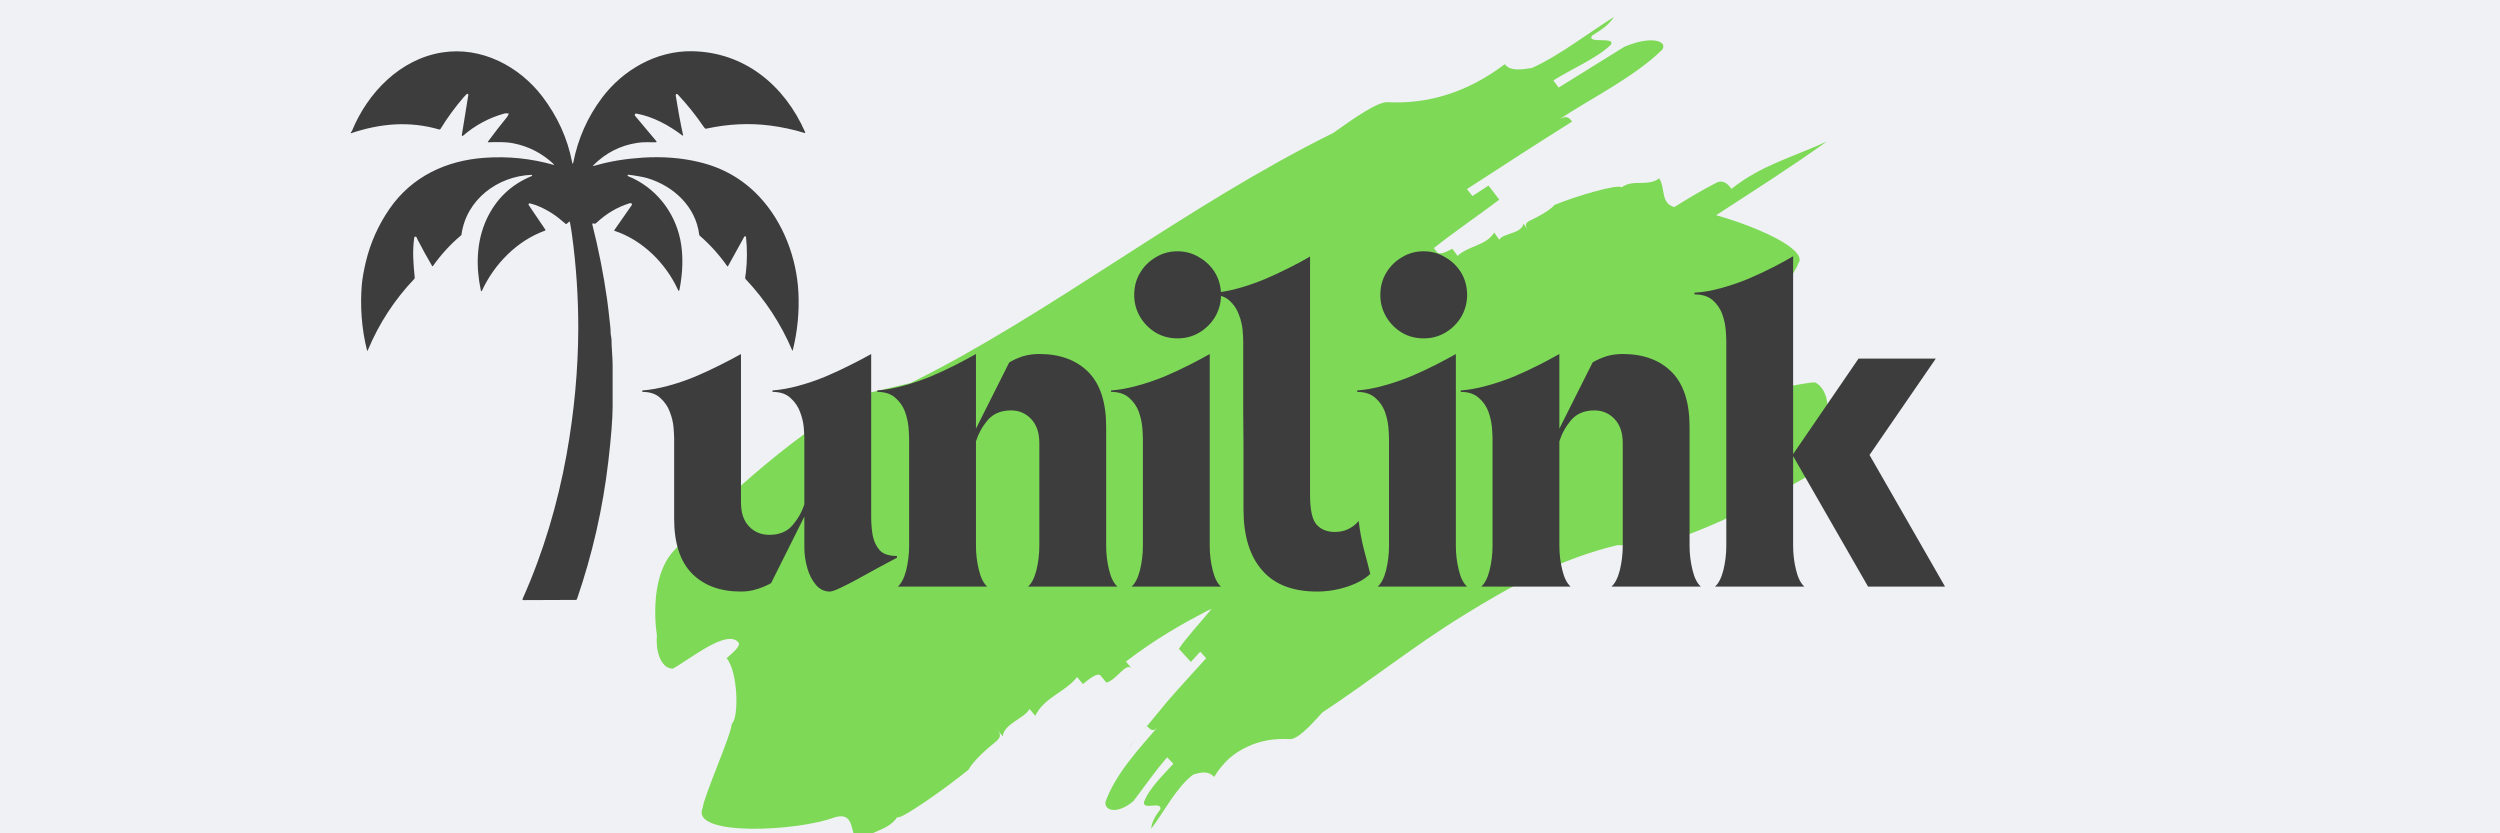 <svg xmlns="http://www.w3.org/2000/svg" xmlns:xlink="http://www.w3.org/1999/xlink" width="180" viewBox="0 0 135 45" height="60" preserveAspectRatio="xMidYMid meet"><defs><filter x="0%" y="0%" width="100%" height="100%" id="34118046a8"></filter><filter x="0%" y="0%" width="100%" height="100%" id="ef95e7c1a2"></filter><g></g><clipPath id="7d278a02b9"><path d="M 18.945 2.488 L 43.695 2.488 L 43.695 32.488 L 18.945 32.488 Z M 18.945 2.488 " clip-rule="nonzero"></path></clipPath><clipPath id="72bf6c0ff5"><path d="M 27.43 12 L 31.18 12 L 31.18 17.75 L 27.43 17.75 Z M 27.43 12 " clip-rule="nonzero"></path></clipPath><image x="0" y="0" width="514" id="b507c8ab74" height="619" preserveAspectRatio="xMidYMid meet"></image><mask id="6e5bf00e39"><g filter="url(#34118046a8)"><g filter="url(#ef95e7c1a2)" transform="matrix(0.01, 0, 0, 0.01, 26.872, 11.557)"><image x="0" y="0" width="514" height="619" preserveAspectRatio="xMidYMid meet"></image></g></g></mask><image x="0" y="0" width="514" id="56f6e86d85" height="619" preserveAspectRatio="xMidYMid meet"></image><clipPath id="fdc7192a63"><path d="M 35 0.918 L 98.688 0.918 L 98.688 45 L 35 45 Z M 35 0.918 " clip-rule="nonzero"></path></clipPath></defs><rect x="-13.5" width="162" fill="#ffffff" y="-4.5" height="54" fill-opacity="1"></rect><rect x="-13.5" width="162" fill="#f0f1f5" y="-4.5" height="54" fill-opacity="1"></rect><g clip-path="url(#7d278a02b9)"><path fill="#3d3d3d" d="M 18.945 7.199 L 18.945 7.148 C 18.969 7.129 18.992 7.105 19.008 7.066 C 19.855 5.004 21.605 3.191 23.879 2.832 C 25.98 2.5 28.027 3.562 29.289 5.215 C 30.109 6.293 30.645 7.473 30.895 8.758 C 30.914 8.871 30.938 8.871 30.961 8.758 C 31.215 7.477 31.73 6.32 32.508 5.281 C 33.641 3.77 35.449 2.734 37.367 2.766 C 40.211 2.812 42.371 4.617 43.48 7.141 C 43.484 7.152 43.484 7.164 43.477 7.172 C 43.469 7.18 43.457 7.184 43.445 7.18 C 42.836 6.992 42.207 6.859 41.566 6.777 C 40.457 6.637 39.312 6.691 38.133 6.949 C 38.07 6.961 38.031 6.895 38 6.848 C 37.586 6.238 37.121 5.66 36.602 5.102 C 36.562 5.062 36.527 5.062 36.496 5.109 C 36.488 5.117 36.488 5.141 36.492 5.176 C 36.605 5.891 36.734 6.598 36.887 7.301 C 36.887 7.309 36.883 7.316 36.875 7.32 C 36.867 7.328 36.859 7.328 36.852 7.32 C 36.125 6.766 35.266 6.297 34.367 6.133 C 34.332 6.125 34.305 6.137 34.285 6.168 C 34.27 6.199 34.27 6.227 34.293 6.254 L 35.434 7.613 C 35.473 7.66 35.461 7.684 35.398 7.684 C 35.074 7.68 34.719 7.664 34.41 7.715 C 33.488 7.855 32.699 8.262 32.035 8.93 C 32.008 8.961 32.012 8.969 32.055 8.961 C 32.098 8.953 32.156 8.938 32.234 8.914 C 32.977 8.703 33.805 8.57 34.715 8.512 C 35.789 8.445 36.793 8.523 37.73 8.746 C 39.031 9.051 40.125 9.68 41.012 10.629 C 42.293 12 43.016 13.918 43.113 15.777 C 43.168 16.836 43.066 17.887 42.809 18.918 C 42.809 18.926 42.805 18.93 42.797 18.93 C 42.789 18.93 42.785 18.926 42.781 18.922 C 42.172 17.488 41.332 16.203 40.262 15.07 C 40.25 15.055 40.242 15.035 40.242 15.016 C 40.238 14.918 40.27 14.797 40.277 14.727 C 40.352 14.09 40.352 13.445 40.285 12.801 C 40.281 12.777 40.27 12.762 40.246 12.758 C 40.219 12.754 40.203 12.762 40.191 12.781 L 39.32 14.359 C 39.305 14.391 39.285 14.395 39.262 14.363 C 38.84 13.762 38.348 13.215 37.789 12.73 C 37.77 12.715 37.762 12.695 37.758 12.676 C 37.574 11.16 36.379 10.051 34.973 9.625 C 34.824 9.582 34.652 9.543 34.457 9.512 C 34.281 9.48 34.105 9.457 33.934 9.434 C 33.91 9.434 33.895 9.441 33.891 9.465 C 33.883 9.488 33.891 9.504 33.914 9.512 C 35.367 10.098 36.41 11.391 36.734 12.93 C 36.914 13.793 36.867 14.75 36.695 15.629 C 36.676 15.73 36.645 15.734 36.605 15.641 C 35.961 14.23 34.703 12.965 33.184 12.465 C 33.164 12.457 33.16 12.449 33.172 12.43 L 34.117 11.074 C 34.129 11.055 34.133 11.039 34.121 11.016 C 34.098 10.969 34.051 10.957 33.984 10.98 C 33.32 11.191 32.738 11.539 32.23 12.012 C 32.199 12.043 32.172 12.062 32.152 12.07 C 32.113 12.09 32.082 12.086 32.055 12.07 C 32.039 12.055 32.02 12.055 32.004 12.066 C 31.984 12.078 31.98 12.098 31.984 12.117 C 32.32 13.445 32.586 14.781 32.777 16.125 C 32.832 16.52 32.879 16.914 32.918 17.309 C 32.93 17.461 32.977 17.727 32.973 17.945 C 32.969 18.082 33.016 18.199 33.02 18.328 C 33.023 18.801 33.082 19.297 33.082 19.738 C 33.086 20.484 33.086 21.234 33.082 21.98 C 33.078 22.621 33.004 23.59 32.852 24.895 C 32.555 27.449 31.988 29.934 31.156 32.352 C 31.145 32.379 31.125 32.395 31.094 32.395 L 28.277 32.406 C 28.219 32.406 28.199 32.379 28.227 32.324 C 29.34 29.828 30.113 27.219 30.598 24.535 C 31.012 22.219 31.219 19.961 31.227 17.754 C 31.23 16.055 31.117 14.359 30.887 12.676 C 30.855 12.445 30.816 12.211 30.773 11.98 C 30.77 11.961 30.758 11.957 30.742 11.969 L 30.594 12.09 C 30.578 12.102 30.562 12.102 30.547 12.09 C 30.492 12.047 30.41 11.977 30.297 11.883 C 29.906 11.547 29.457 11.281 28.949 11.082 C 28.844 11.039 28.73 11.02 28.617 10.984 C 28.59 10.977 28.57 10.98 28.551 11.004 C 28.535 11.027 28.535 11.051 28.551 11.074 L 29.445 12.395 C 29.465 12.426 29.457 12.445 29.422 12.457 C 27.914 13.004 26.691 14.258 26.023 15.703 C 26.016 15.719 26.008 15.723 25.992 15.723 C 25.98 15.719 25.969 15.711 25.969 15.699 C 25.691 14.398 25.719 13.039 26.281 11.828 C 26.789 10.742 27.598 9.965 28.711 9.508 C 28.73 9.5 28.738 9.484 28.734 9.469 C 28.73 9.449 28.719 9.438 28.699 9.441 C 26.867 9.516 25.18 10.777 24.922 12.66 C 24.922 12.68 24.91 12.695 24.895 12.711 C 24.32 13.195 23.816 13.746 23.383 14.359 C 23.363 14.387 23.348 14.387 23.332 14.359 C 23.055 13.887 22.789 13.406 22.535 12.91 C 22.531 12.902 22.523 12.879 22.508 12.844 C 22.496 12.809 22.48 12.789 22.461 12.785 C 22.406 12.766 22.375 12.785 22.367 12.844 C 22.266 13.582 22.32 14.246 22.395 14.984 C 22.398 15.016 22.387 15.043 22.367 15.066 C 21.305 16.184 20.473 17.457 19.875 18.883 C 19.871 18.898 19.867 18.91 19.863 18.918 C 19.859 18.93 19.852 18.934 19.84 18.934 C 19.828 18.934 19.82 18.93 19.82 18.918 C 19.523 17.754 19.441 16.512 19.539 15.359 C 19.57 15.027 19.641 14.629 19.75 14.16 C 20 13.113 20.43 12.152 21.039 11.27 C 22.242 9.531 24.098 8.664 26.176 8.52 C 27.441 8.43 28.68 8.559 29.891 8.902 C 29.902 8.902 29.906 8.902 29.914 8.895 C 29.918 8.883 29.914 8.875 29.91 8.871 C 29.27 8.27 28.535 7.895 27.699 7.734 C 27.285 7.656 26.812 7.668 26.375 7.684 C 26.34 7.684 26.332 7.672 26.352 7.645 C 26.676 7.203 27.016 6.766 27.367 6.336 C 27.398 6.297 27.434 6.234 27.469 6.16 C 27.477 6.141 27.469 6.133 27.453 6.129 C 27.367 6.113 27.297 6.113 27.242 6.129 C 26.406 6.359 25.66 6.762 25 7.332 C 24.984 7.344 24.973 7.344 24.957 7.336 C 24.941 7.328 24.938 7.316 24.938 7.297 L 25.289 5.129 C 25.293 5.105 25.285 5.086 25.262 5.074 C 25.238 5.062 25.219 5.062 25.199 5.082 C 25.145 5.133 25.09 5.191 25.031 5.258 C 24.566 5.797 24.152 6.367 23.785 6.965 C 23.77 6.992 23.746 7 23.715 6.992 C 22.129 6.531 20.559 6.652 18.945 7.199 Z M 18.945 7.199 " fill-opacity="1" fill-rule="nonzero"></path></g><g clip-path="url(#72bf6c0ff5)"><g mask="url(#6e5bf00e39)"><g transform="matrix(0.01, 0, 0, 0.01, 26.872, 11.557)"><image x="0" y="0" width="514" height="619" preserveAspectRatio="xMidYMid meet"></image></g></g></g><path fill="#7ed957" d="M 86.648 5.43 C 86.039 5.805 85.457 6.18 84.891 6.539 C 85.328 6.258 86.207 5.699 86.648 5.43 Z M 86.648 5.43 " fill-opacity="1" fill-rule="nonzero"></path><g clip-path="url(#fdc7192a63)"><path fill="#7ed957" d="M 98.648 7.641 C 96.734 8.52 95.105 8.918 93.5 10.199 C 93.359 10.004 93.062 9.629 92.621 9.902 C 91.871 10.289 91.133 10.73 90.41 11.184 C 89.66 10.961 89.945 10.188 89.598 9.629 C 88.961 10.109 88.199 9.645 87.566 10.121 C 87.426 9.902 85.059 10.602 83.945 11.066 C 83.945 11.066 83.699 11.402 82.629 11.906 C 82.266 12.074 82.406 12.27 82.535 12.461 C 82.406 12.27 82.406 12.27 82.266 12.074 C 82.176 12.629 81.18 12.578 80.961 12.941 C 80.816 12.746 80.816 12.746 80.688 12.555 C 80.25 13.277 79.277 13.266 78.711 13.82 C 78.566 13.625 78.566 13.625 78.426 13.434 C 78.074 13.613 77.727 13.793 77.586 13.602 C 77.508 13.496 77.469 13.445 77.43 13.395 C 78.605 12.461 80.055 11.48 80.961 10.781 C 80.816 10.586 80.52 10.211 80.379 10.02 L 79.512 10.586 L 79.215 10.211 C 81.219 8.906 82.977 7.77 84.891 6.566 C 84.746 6.371 84.594 6.191 84.164 6.465 C 85.91 5.312 88.277 4.148 89.766 2.676 C 90.062 2.223 89.184 1.898 87.707 2.531 C 86.375 3.359 85.496 3.902 84.164 4.73 L 83.883 4.344 C 84.762 3.773 86.234 3.152 86.984 2.418 C 87.281 1.949 85.664 2.391 85.965 1.926 C 86.402 1.652 86.855 1.383 87.152 0.918 C 85.82 1.742 84.18 3.023 82.719 3.672 C 82.137 3.762 81.543 3.852 81.258 3.465 C 79.188 5.039 77.027 5.621 74.973 5.52 C 74.43 5.453 73.148 6.359 72 7.176 C 63.969 11.145 56.742 16.938 49.168 20.684 C 48.598 20.816 47.473 21.086 46.918 21.215 C 43.168 23.219 39.273 26.699 36.391 29.734 C 34.957 31.262 35.473 34.301 35.473 34.301 C 35.398 35.012 35.617 36.086 36.328 36.109 C 37.258 35.605 39.25 33.949 39.871 34.688 C 40.023 34.867 39.625 35.203 39.238 35.543 C 39.855 36.277 39.91 38.746 39.52 39.082 C 39.445 39.793 38.035 42.922 37.945 43.621 C 37.246 45.188 43.078 44.902 45.105 44.125 C 46.207 43.828 45.883 45.043 46.348 45.602 C 46.98 44.758 47.836 44.98 48.457 44.125 C 48.598 44.309 51.117 42.535 52.309 41.555 C 52.309 41.555 52.539 41.035 53.742 40.078 C 54.145 39.758 53.988 39.574 53.832 39.383 C 53.988 39.562 53.988 39.562 54.145 39.758 C 54.234 39.059 55.348 38.785 55.594 38.281 C 55.746 38.465 55.746 38.465 55.902 38.656 C 56.395 37.648 57.504 37.391 58.164 36.562 C 58.32 36.742 58.32 36.742 58.477 36.938 C 58.875 36.613 59.277 36.305 59.434 36.484 C 59.586 36.664 59.586 36.664 59.742 36.859 C 60.297 36.73 60.801 35.734 61.113 36.098 C 60.957 35.914 60.957 35.914 60.801 35.723 C 62.434 34.48 63.789 33.719 65.172 32.992 C 65.262 32.957 65.34 32.918 65.43 32.879 C 64.797 33.641 64.074 34.418 63.66 35.035 C 63.828 35.219 64.152 35.566 64.305 35.746 L 64.812 35.191 L 65.133 35.543 C 64.383 36.383 63.688 37.117 63.012 37.906 C 62.574 38.449 62.121 38.98 61.668 39.535 C 61.773 39.406 61.863 39.305 61.941 39.215 C 62.109 39.383 62.277 39.562 62.508 39.266 C 61.539 40.402 60.246 41.762 59.691 43.312 C 59.652 43.805 60.352 43.973 61.203 43.262 C 61.887 42.367 62.301 41.734 63.027 40.895 L 63.363 41.242 C 62.871 41.797 62.059 42.547 61.773 43.312 C 61.719 43.777 62.73 43.234 62.664 43.699 C 62.445 43.996 62.211 44.293 62.16 44.758 C 62.832 43.879 63.543 42.484 64.438 41.824 C 64.836 41.707 65.238 41.605 65.562 41.953 C 65.805 41.555 66.09 41.219 66.387 40.945 C 66.699 40.676 67.035 40.469 67.383 40.312 C 68.082 39.988 68.832 39.871 69.594 39.91 C 70.035 39.988 70.758 39.188 71.418 38.465 C 73.953 36.797 76.371 34.867 78.969 33.266 C 81.605 31.625 84.32 30.148 87.348 29.438 C 87.801 29.453 88.703 29.477 89.168 29.516 C 92.105 28.715 95.258 27.074 97.754 25.637 C 98.375 25.289 98.609 24.473 98.672 23.738 C 98.738 23 98.66 22.367 98.66 22.367 C 98.762 21.848 98.621 20.945 98.012 20.648 C 97.148 20.66 95.402 21.332 94.871 20.531 C 94.742 20.336 95.105 20.207 95.453 20.078 C 94.938 19.289 94.988 17.285 95.363 17.168 C 95.48 16.652 96.965 14.738 97.109 14.219 C 97.484 13.754 96.371 13.004 94.91 12.398 C 94.211 12.102 93.41 11.828 92.672 11.621 C 94.664 10.328 96.695 9.035 98.648 7.641 Z M 98.648 7.641 " fill-opacity="1" fill-rule="nonzero"></path></g><path fill="#7ed957" d="M 61.617 39.551 C 61.371 39.832 61.086 40.184 60.945 40.402 C 61.164 40.094 61.383 39.82 61.617 39.551 Z M 61.617 39.551 " fill-opacity="1" fill-rule="nonzero"></path><g fill="#3d3d3d" fill-opacity="1"><g transform="translate(35.56, 31.678)"><g><path d="M 0.844 -8 C 0.844 -8.125 0.832 -8.32 0.812 -8.594 C 0.789 -8.863 0.723 -9.145 0.609 -9.438 C 0.504 -9.727 0.332 -9.977 0.094 -10.188 C -0.133 -10.406 -0.457 -10.516 -0.875 -10.516 L -0.875 -10.594 C -0.445 -10.625 0.016 -10.707 0.516 -10.844 C 1.016 -10.977 1.504 -11.145 1.984 -11.344 C 2.473 -11.551 2.93 -11.766 3.359 -11.984 C 3.797 -12.203 4.16 -12.395 4.453 -12.562 L 4.453 -4.547 C 4.453 -3.984 4.598 -3.551 4.891 -3.25 C 5.18 -2.945 5.547 -2.797 5.984 -2.797 C 6.523 -2.797 6.941 -2.969 7.234 -3.312 C 7.535 -3.664 7.75 -4.047 7.875 -4.453 L 7.875 -8 C 7.875 -8.125 7.863 -8.32 7.844 -8.594 C 7.82 -8.863 7.754 -9.145 7.641 -9.438 C 7.535 -9.727 7.363 -9.977 7.125 -10.188 C 6.895 -10.406 6.57 -10.516 6.156 -10.516 L 6.156 -10.594 C 6.582 -10.625 7.047 -10.707 7.547 -10.844 C 8.047 -10.977 8.535 -11.145 9.016 -11.344 C 9.504 -11.551 9.961 -11.766 10.391 -11.984 C 10.828 -12.203 11.191 -12.395 11.484 -12.562 L 11.484 -8.797 C 11.484 -7.992 11.484 -7.207 11.484 -6.438 C 11.484 -5.664 11.484 -4.781 11.484 -3.781 C 11.484 -3.445 11.508 -3.113 11.562 -2.781 C 11.625 -2.457 11.75 -2.188 11.938 -1.969 C 12.133 -1.758 12.445 -1.656 12.875 -1.656 L 12.875 -1.562 C 12.531 -1.383 12.172 -1.191 11.797 -0.984 C 11.422 -0.773 11.062 -0.578 10.719 -0.391 C 10.375 -0.203 10.066 -0.047 9.797 0.078 C 9.535 0.203 9.352 0.266 9.25 0.266 C 8.957 0.266 8.707 0.145 8.5 -0.094 C 8.289 -0.344 8.133 -0.648 8.031 -1.016 C 7.926 -1.391 7.875 -1.754 7.875 -2.109 L 7.875 -3.781 L 6.078 -0.188 C 5.859 -0.062 5.613 0.039 5.344 0.125 C 5.07 0.219 4.773 0.266 4.453 0.266 C 3.336 0.266 2.457 -0.055 1.812 -0.703 C 1.164 -1.359 0.844 -2.348 0.844 -3.672 Z M 0.844 -8 "></path></g></g></g><g fill="#3d3d3d" fill-opacity="1"><g transform="translate(48.077, 31.678)"><g><path d="M -0.703 -10.516 L -0.703 -10.594 C -0.266 -10.625 0.195 -10.707 0.688 -10.844 C 1.188 -10.977 1.68 -11.145 2.172 -11.344 C 2.66 -11.551 3.117 -11.766 3.547 -11.984 C 3.973 -12.203 4.332 -12.395 4.625 -12.562 L 4.625 -8.531 L 6.422 -12.109 C 6.648 -12.242 6.895 -12.352 7.156 -12.438 C 7.426 -12.52 7.723 -12.562 8.047 -12.562 C 9.16 -12.562 10.039 -12.238 10.688 -11.594 C 11.332 -10.945 11.656 -9.957 11.656 -8.625 L 11.656 -2.203 C 11.656 -1.766 11.707 -1.332 11.812 -0.906 C 11.914 -0.477 12.066 -0.176 12.266 0 L 7.438 0 C 7.633 -0.176 7.785 -0.473 7.891 -0.891 C 7.992 -1.316 8.047 -1.75 8.047 -2.188 L 8.047 -7.75 C 8.047 -8.312 7.898 -8.742 7.609 -9.047 C 7.316 -9.359 6.953 -9.516 6.516 -9.516 C 5.973 -9.516 5.551 -9.336 5.25 -8.984 C 4.957 -8.629 4.75 -8.25 4.625 -7.844 L 4.625 -2.203 C 4.625 -1.766 4.676 -1.332 4.781 -0.906 C 4.883 -0.477 5.035 -0.176 5.234 0 L 0.406 0 C 0.602 -0.176 0.754 -0.473 0.859 -0.891 C 0.961 -1.316 1.016 -1.75 1.016 -2.188 L 1.016 -8 C 1.016 -8.125 1.004 -8.32 0.984 -8.594 C 0.961 -8.863 0.898 -9.145 0.797 -9.438 C 0.691 -9.727 0.52 -9.977 0.281 -10.188 C 0.039 -10.406 -0.285 -10.516 -0.703 -10.516 Z M -0.703 -10.516 "></path></g></g></g><g fill="#3d3d3d" fill-opacity="1"><g transform="translate(60.7, 31.678)"><g><path d="M -0.703 -10.594 C -0.266 -10.625 0.195 -10.707 0.688 -10.844 C 1.188 -10.977 1.68 -11.145 2.172 -11.344 C 2.66 -11.551 3.117 -11.766 3.547 -11.984 C 3.973 -12.203 4.332 -12.395 4.625 -12.562 L 4.625 -2.203 C 4.625 -1.766 4.676 -1.332 4.781 -0.906 C 4.883 -0.477 5.035 -0.176 5.234 0 L 0.406 0 C 0.602 -0.176 0.754 -0.473 0.859 -0.891 C 0.961 -1.316 1.016 -1.75 1.016 -2.188 L 1.016 -8 C 1.016 -8.125 1.004 -8.32 0.984 -8.594 C 0.961 -8.863 0.898 -9.145 0.797 -9.438 C 0.691 -9.727 0.52 -9.977 0.281 -10.188 C 0.039 -10.406 -0.285 -10.516 -0.703 -10.516 Z M 2.891 -13.406 C 2.453 -13.406 2.055 -13.508 1.703 -13.719 C 1.348 -13.938 1.066 -14.223 0.859 -14.578 C 0.648 -14.941 0.547 -15.332 0.547 -15.75 C 0.547 -16.188 0.648 -16.582 0.859 -16.938 C 1.066 -17.289 1.348 -17.57 1.703 -17.781 C 2.055 -18 2.453 -18.109 2.891 -18.109 C 3.316 -18.109 3.707 -18 4.062 -17.781 C 4.426 -17.57 4.711 -17.289 4.922 -16.938 C 5.129 -16.582 5.234 -16.188 5.234 -15.75 C 5.234 -15.332 5.129 -14.941 4.922 -14.578 C 4.711 -14.223 4.426 -13.938 4.062 -13.719 C 3.707 -13.508 3.316 -13.406 2.891 -13.406 Z M 2.891 -13.406 "></path></g></g></g><g fill="#3d3d3d" fill-opacity="1"><g transform="translate(66.29, 31.678)"><g><path d="M 0.844 -13.25 C 0.844 -13.383 0.832 -13.582 0.812 -13.844 C 0.789 -14.113 0.723 -14.395 0.609 -14.688 C 0.504 -14.988 0.332 -15.242 0.094 -15.453 C -0.133 -15.66 -0.457 -15.766 -0.875 -15.766 L -0.875 -15.859 C -0.445 -15.879 0.016 -15.957 0.516 -16.094 C 1.016 -16.227 1.504 -16.395 1.984 -16.594 C 2.473 -16.801 2.93 -17.016 3.359 -17.234 C 3.797 -17.453 4.16 -17.648 4.453 -17.828 L 4.453 -4.953 C 4.453 -4.16 4.566 -3.629 4.797 -3.359 C 5.035 -3.086 5.367 -2.953 5.797 -2.953 C 6.066 -2.953 6.305 -3.004 6.516 -3.109 C 6.734 -3.211 6.922 -3.359 7.078 -3.547 C 7.141 -3.023 7.234 -2.516 7.359 -2.016 C 7.492 -1.523 7.609 -1.082 7.703 -0.688 C 7.41 -0.406 7 -0.176 6.469 0 C 5.938 0.176 5.391 0.266 4.828 0.266 C 3.516 0.266 2.523 -0.117 1.859 -0.891 C 1.191 -1.66 0.859 -2.754 0.859 -4.172 C 0.859 -4.172 0.859 -4.32 0.859 -4.625 C 0.859 -4.938 0.859 -5.348 0.859 -5.859 C 0.859 -6.379 0.859 -6.953 0.859 -7.578 C 0.859 -8.211 0.852 -8.844 0.844 -9.469 C 0.844 -10.102 0.844 -10.691 0.844 -11.234 C 0.844 -11.785 0.844 -12.242 0.844 -12.609 C 0.844 -12.973 0.844 -13.188 0.844 -13.25 Z M 0.844 -13.25 "></path></g></g></g><g fill="#3d3d3d" fill-opacity="1"><g transform="translate(73.991, 31.678)"><g><path d="M -0.703 -10.594 C -0.266 -10.625 0.195 -10.707 0.688 -10.844 C 1.188 -10.977 1.68 -11.145 2.172 -11.344 C 2.66 -11.551 3.117 -11.766 3.547 -11.984 C 3.973 -12.203 4.332 -12.395 4.625 -12.562 L 4.625 -2.203 C 4.625 -1.766 4.676 -1.332 4.781 -0.906 C 4.883 -0.477 5.035 -0.176 5.234 0 L 0.406 0 C 0.602 -0.176 0.754 -0.473 0.859 -0.891 C 0.961 -1.316 1.016 -1.75 1.016 -2.188 L 1.016 -8 C 1.016 -8.125 1.004 -8.32 0.984 -8.594 C 0.961 -8.863 0.898 -9.145 0.797 -9.438 C 0.691 -9.727 0.52 -9.977 0.281 -10.188 C 0.039 -10.406 -0.285 -10.516 -0.703 -10.516 Z M 2.891 -13.406 C 2.453 -13.406 2.055 -13.508 1.703 -13.719 C 1.348 -13.938 1.066 -14.223 0.859 -14.578 C 0.648 -14.941 0.547 -15.332 0.547 -15.75 C 0.547 -16.188 0.648 -16.582 0.859 -16.938 C 1.066 -17.289 1.348 -17.57 1.703 -17.781 C 2.055 -18 2.453 -18.109 2.891 -18.109 C 3.316 -18.109 3.707 -18 4.062 -17.781 C 4.426 -17.57 4.711 -17.289 4.922 -16.938 C 5.129 -16.582 5.234 -16.188 5.234 -15.75 C 5.234 -15.332 5.129 -14.941 4.922 -14.578 C 4.711 -14.223 4.426 -13.938 4.062 -13.719 C 3.707 -13.508 3.316 -13.406 2.891 -13.406 Z M 2.891 -13.406 "></path></g></g></g><g fill="#3d3d3d" fill-opacity="1"><g transform="translate(79.581, 31.678)"><g><path d="M -0.703 -10.516 L -0.703 -10.594 C -0.266 -10.625 0.195 -10.707 0.688 -10.844 C 1.188 -10.977 1.68 -11.145 2.172 -11.344 C 2.66 -11.551 3.117 -11.766 3.547 -11.984 C 3.973 -12.203 4.332 -12.395 4.625 -12.562 L 4.625 -8.531 L 6.422 -12.109 C 6.648 -12.242 6.895 -12.352 7.156 -12.438 C 7.426 -12.52 7.723 -12.562 8.047 -12.562 C 9.16 -12.562 10.039 -12.238 10.688 -11.594 C 11.332 -10.945 11.656 -9.957 11.656 -8.625 L 11.656 -2.203 C 11.656 -1.766 11.707 -1.332 11.812 -0.906 C 11.914 -0.477 12.066 -0.176 12.266 0 L 7.438 0 C 7.633 -0.176 7.785 -0.473 7.891 -0.891 C 7.992 -1.316 8.047 -1.75 8.047 -2.188 L 8.047 -7.75 C 8.047 -8.312 7.898 -8.742 7.609 -9.047 C 7.316 -9.359 6.953 -9.516 6.516 -9.516 C 5.973 -9.516 5.551 -9.336 5.25 -8.984 C 4.957 -8.629 4.75 -8.25 4.625 -7.844 L 4.625 -2.203 C 4.625 -1.766 4.676 -1.332 4.781 -0.906 C 4.883 -0.477 5.035 -0.176 5.234 0 L 0.406 0 C 0.602 -0.176 0.754 -0.473 0.859 -0.891 C 0.961 -1.316 1.016 -1.75 1.016 -2.188 L 1.016 -8 C 1.016 -8.125 1.004 -8.32 0.984 -8.594 C 0.961 -8.863 0.898 -9.145 0.797 -9.438 C 0.691 -9.727 0.52 -9.977 0.281 -10.188 C 0.039 -10.406 -0.285 -10.516 -0.703 -10.516 Z M -0.703 -10.516 "></path></g></g></g><g fill="#3d3d3d" fill-opacity="1"><g transform="translate(92.204, 31.678)"><g><path d="M 1.016 -13.266 C 1.016 -13.398 1.004 -13.602 0.984 -13.875 C 0.961 -14.145 0.898 -14.426 0.797 -14.719 C 0.691 -15.008 0.52 -15.258 0.281 -15.469 C 0.039 -15.676 -0.285 -15.781 -0.703 -15.781 L -0.703 -15.875 C -0.266 -15.895 0.195 -15.973 0.688 -16.109 C 1.188 -16.242 1.68 -16.41 2.172 -16.609 C 2.66 -16.816 3.117 -17.031 3.547 -17.25 C 3.973 -17.469 4.332 -17.664 4.625 -17.844 L 4.625 -7.156 L 8.156 -12.312 L 12.328 -12.312 L 8.75 -7.109 L 12.828 0 L 8.672 0 L 4.625 -7.047 L 4.625 -2.203 C 4.625 -1.766 4.676 -1.332 4.781 -0.906 C 4.883 -0.477 5.035 -0.176 5.234 0 L 0.406 0 C 0.602 -0.176 0.754 -0.473 0.859 -0.891 C 0.961 -1.316 1.016 -1.75 1.016 -2.188 Z M 1.016 -13.266 "></path></g></g></g></svg>